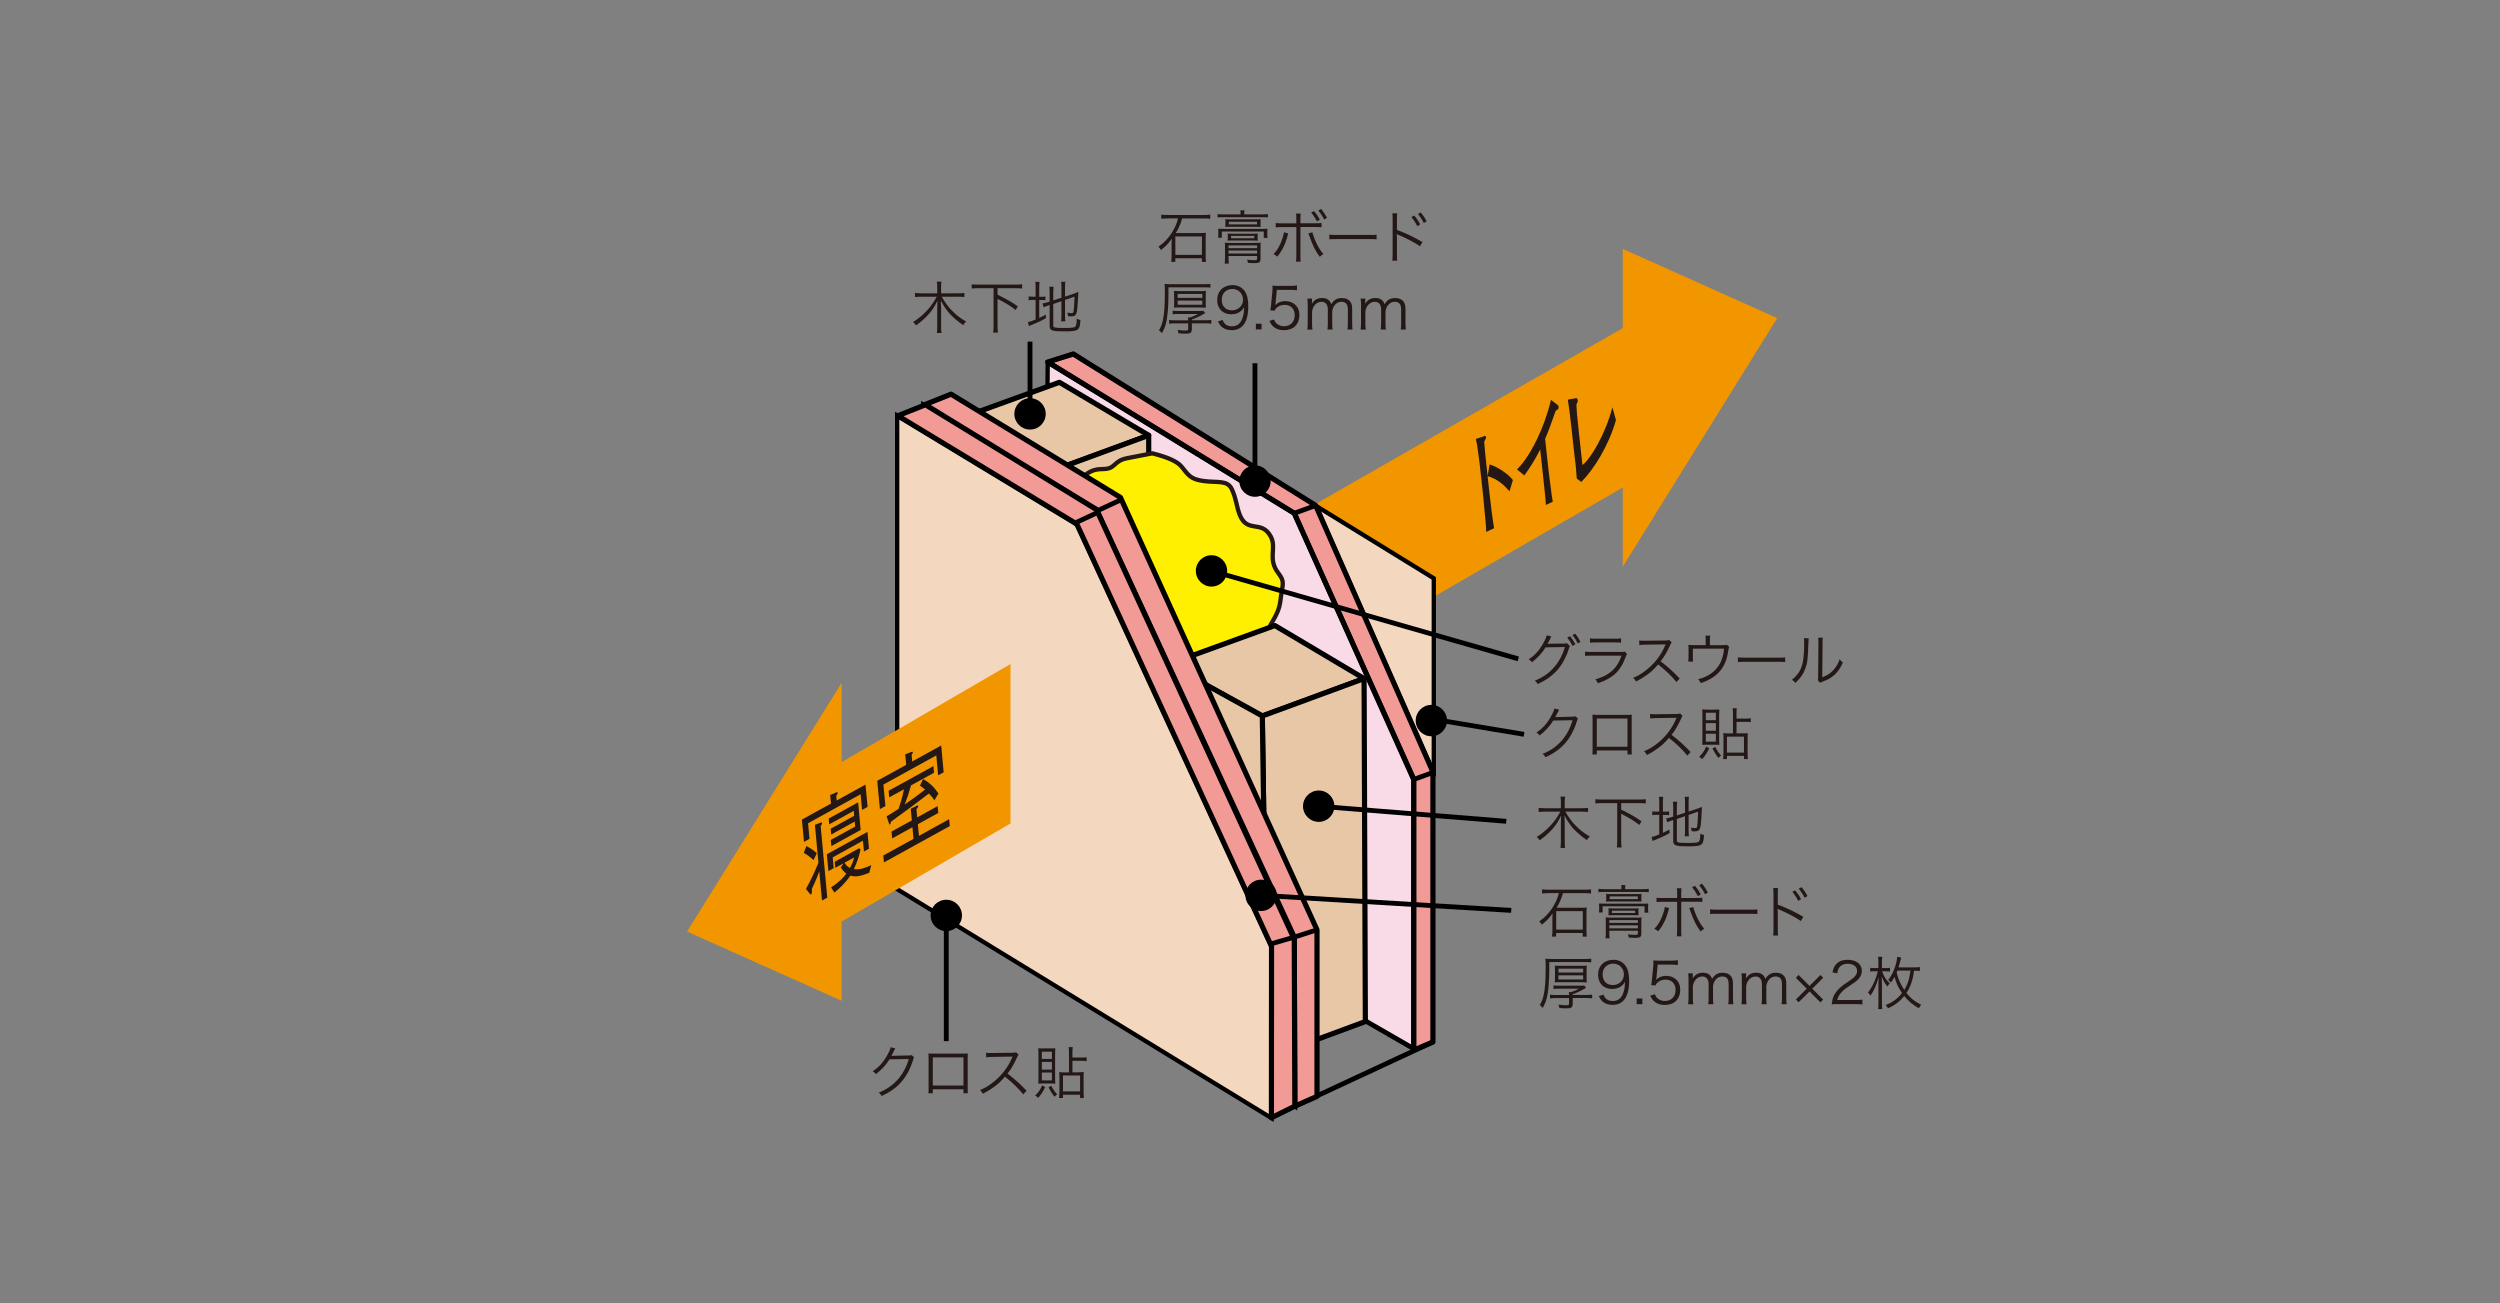 <?xml version="1.0" encoding="UTF-8"?>
<svg id="_レイヤー_2" data-name="レイヤー 2" xmlns="http://www.w3.org/2000/svg" xmlns:xlink="http://www.w3.org/1999/xlink" viewBox="0 0 434.34 226.44">
  <rect x="0" y="0" width="434.34" height="226.44" fill="#808080" stroke="none"/>
  <defs>
    <style>
      .cls-1, .cls-2 {
        fill: none;
      }

      .cls-3 {
        fill: #e7c7a6;
      }

      .cls-3, .cls-4, .cls-2, .cls-5, .cls-6, .cls-7 {
        stroke: #000;
      }

      .cls-3, .cls-7 {
        stroke-linejoin: round;
        stroke-width: .9px;
      }

      .cls-8, .cls-4 {
        fill: #f9dbe8;
      }

      .cls-4, .cls-9, .cls-5 {
        stroke-width: .75px;
      }

      .cls-10 {
        fill: #f29600;
      }

      .cls-2, .cls-6 {
        stroke-width: .84px;
      }

      .cls-9 {
        fill: #fff000;
        stroke: #231815;
      }

      .cls-11 {
        fill: #231815;
      }

      .cls-5 {
        fill: #f3d7bf;
      }

      .cls-6 {
        fill: #fff;
      }

      .cls-12 {
        clip-path: url(#clippath);
      }

      .cls-7 {
        fill: #f19a96;
      }
    </style>
    <clipPath id="clippath">
      <rect class="cls-1" width="434.34" height="226.44"/>
    </clipPath>
  </defs>
  <g id="image2">
    <g class="cls-12">
      <rect class="cls-1" x="119.67" y="22.31" width="211.73" height="197.62"/>
      <g>
        <polyline class="cls-10" points="239.03 109.51 281.93 84.7 281.93 84.7 281.93 98.46 281.93 98.46 308.76 55.27 308.76 55.27 281.93 43.24 281.93 43.24 281.93 57.01 281.93 57.01 227.76 88.02"/>
        <polygon class="cls-5" points="249.1 134.87 249.1 100.48 228.07 87.54 249.1 134.87"/>
        <polygon class="cls-8" points="245.63 182.21 245.59 135.16 189.84 71.57 203.88 157.97 245.63 182.21"/>
        <polyline class="cls-4" points="181.97 68.38 182.03 62.9 186.47 61.5 228.58 87.82 248.94 133.97 248.94 181.03 245.62 182.4 245.62 142.57"/>
        <polygon class="cls-7" points="248.95 181.03 248.95 134.11 228.58 87.82 186.47 61.5 182.03 62.9 224.86 89.17 245.62 135.46 245.62 182.45 248.95 181.03"/>
        <polygon class="cls-3" points="199.57 75.63 181.88 82.13 165.54 73.13 184.06 66.42 199.57 75.63"/>
        <polygon class="cls-3" points="199.57 75.63 181.88 82.13 182.67 157.59 199.69 151.29 199.57 75.63"/>
        <polyline class="cls-2" points="245.62 182.4 245.62 135.33 224.86 89.17 182.03 62.9"/>
        <line class="cls-2" x1="224.86" y1="89.17" x2="228.58" y2="87.82"/>
        <line class="cls-2" x1="218.03" y1="63.11" x2="218.03" y2="83.58"/>
        <path class="cls-9" d="M200.2,78.76q4.01,1,5.06,2.29c1.27,1.57,1.6,2.21,3.84,2.52,2.4.33,4.16-.23,4.92,1.44.78,1.69.79,2.9,1.33,4.34,1.33,3.45,3.78.86,5.42,3.85,1.1,2.02-.61,3.85,1.32,6.37,1.23,1.61.72,1.82.36,4.82-.36,3-2.4,4.27-2.04,5.77.36,1.5-3.46,5.14-5.47,5.9-2,.76-4.01,2.01-7.01,1.5-3-.5-9.97-1.9-7.24-6.89,2.73-5-4.03-3.13-6.79-8.64-2.76-5.51-.75-6.26-.51-8.52.25-2.25-3.16-2.31-5.26-5.01-2.09-2.7-4.13.7-2.09-2.7,2.04-3.4,3.34-4.31,5.6-4.31s1.73-1.41,4.21-1.89c2.48-.48,4.33-.84,4.33-.84Z"/>
        <polygon class="cls-3" points="236.99 117.89 219.31 124.39 202.96 115.4 221.49 108.68 236.99 117.89"/>
        <polygon class="cls-3" points="236.99 117.89 219.31 124.39 220.18 183.78 237.21 177.48 236.99 117.89"/>
        <polygon class="cls-3" points="203.6 115.69 219.31 124.39 220.18 183.78 203.81 175.29 203.6 115.69"/>
        <g>
          <path class="cls-11" d="M270.89,123.3q-.09.13-.22.4c-.26.54-.35.71-.46.89q.13-.02,3-.08c.35,0,.38-.01.51-.07l.43.41c-.09.12-.09.13-.2.49-.42,1.4-1.14,2.75-1.99,3.74-.92,1.05-2.01,1.83-3.46,2.48-.16-.29-.23-.39-.5-.58,1.51-.62,2.56-1.38,3.51-2.52.76-.92,1.36-2.09,1.7-3.33l-3.35.06c-.61.98-1.4,1.85-2.38,2.59-.17-.25-.26-.33-.55-.51,1.05-.69,1.81-1.52,2.49-2.73.37-.65.58-1.1.63-1.45l.81.21Z"/>
          <path class="cls-11" d="M277.42,130.38v.7h-.76c.02-.21.03-.42.03-.74v-5.4c0-.41-.01-.54-.03-.77.19.02.38.03.77.03h5.3c.43,0,.55,0,.78-.03-.03.23-.03.37-.03.77v5.38c0,.3,0,.55.03.76h-.76v-.7h-5.33ZM282.75,124.84h-5.33v4.89h5.33v-4.89Z"/>
          <path class="cls-11" d="M293.15,131.28c-.79-1-1.92-2.09-3.19-3.08-.69.79-1.18,1.26-1.89,1.78-.69.5-1.22.83-1.95,1.19-.16-.31-.23-.41-.49-.66.76-.3,1.25-.57,2.02-1.14,1.6-1.18,2.83-2.75,3.55-4.49.02-.06.03-.06.04-.11.03-.03.03-.04.04-.07-.09.01-.12.01-.24.01l-3.32.05c-.45.01-.74.03-1.02.07l-.03-.79c.28.04.45.05.79.05h.26l3.55-.05c.34,0,.46-.02.63-.08l.42.43c-.1.13-.17.23-.27.5-.56,1.22-1.03,2.01-1.64,2.78,1.3,1,2.18,1.78,3.31,2.98l-.56.63Z"/>
          <path class="cls-11" d="M296.95,130.01c-.4.85-.71,1.31-1.23,1.88-.19-.18-.29-.25-.52-.41.6-.57.87-.96,1.22-1.77l.52.3ZM296.57,129.39c-.31,0-.64,0-.83.03.02-.22.03-.54.03-.95v-4.26c0-.3,0-.63-.04-.95.31.02.61.03.87.03h1.23c.39,0,.69,0,.88-.03-.02.2-.03.54-.03.96v4.29c0,.37.01.72.03.91-.21-.03-.51-.03-.86-.03h-1.29ZM296.36,125.12h1.75v-1.29h-1.75v1.29ZM296.36,126.96h1.75v-1.33h-1.75v1.33ZM296.36,128.85h1.75v-1.37h-1.75v1.37ZM297.99,129.76c.37.69.55.97,1.03,1.5-.17.13-.28.22-.46.43-.42-.53-.64-.9-1.04-1.64l.48-.29ZM302.86,127.42c.17,0,.43-.01.78-.04-.02.27-.02.5-.02,1.06v2.16c0,.51.02,1,.05,1.28h-.67v-.56h-2.96v.56h-.68c.03-.25.07-.75.07-1.29v-2.21c0-.51-.01-.72-.04-1.01.27.04.48.05.82.05h.87v-3.45c0-.41,0-.64-.06-.92h.73c-.05.27-.06.51-.06.94v.86h1.54c.44,0,.71-.02.94-.06v.68c-.27-.04-.55-.06-.92-.06h-1.55v2h1.18ZM300.03,130.75h2.96v-2.76h-2.96v2.76Z"/>
        </g>
        <g>
          <path class="cls-11" d="M269.53,110.59q-.1.12-.22.41c-.26.53-.35.7-.46.87.1-.02.17-.03.36-.03l2.5-.03c.34-.02.38-.02.51-.08l.54.52c-.09.11-.09.13-.2.48-.41,1.34-1.12,2.67-1.95,3.63-.91,1.03-2.01,1.83-3.46,2.48-.16-.29-.24-.38-.49-.59,1.49-.6,2.56-1.36,3.51-2.52.77-.91,1.36-2.07,1.71-3.32l-3.35.06c-.61.98-1.41,1.85-2.38,2.59-.17-.25-.27-.34-.56-.51,1.05-.69,1.81-1.52,2.49-2.73.38-.65.58-1.11.63-1.44l.82.2ZM272.78,110.53c.4.51.6.82.92,1.41l-.5.28c-.25-.53-.5-.93-.91-1.45l.49-.24ZM273.68,110.1c.41.51.6.81.91,1.42l-.49.26c-.25-.53-.5-.94-.92-1.44l.5-.24Z"/>
          <path class="cls-11" d="M275.39,113.21c.36.05.57.06,1.16.06h5.1c.37,0,.48,0,.65-.07l.37.43c-.1.13-.11.19-.28.63-.85,2.32-2.22,3.59-4.79,4.45-.12-.29-.19-.4-.43-.68,1.33-.39,2.2-.84,2.95-1.52.7-.65,1.16-1.38,1.61-2.6h-5.19c-.53,0-.82,0-1.16.05v-.74ZM276.24,110.9c.28.06.49.06,1.04.06h3.32c.55,0,.76,0,1.04-.06v.76c-.26-.04-.51-.05-1.03-.05h-3.34c-.53,0-.76.01-1.03.05v-.76Z"/>
          <path class="cls-11" d="M291.27,118.51c-.79-1-1.92-2.08-3.19-3.07-.69.79-1.18,1.26-1.9,1.78-.68.5-1.21.82-1.95,1.19-.16-.3-.23-.4-.49-.65.77-.32,1.25-.58,2.02-1.15,1.58-1.17,2.82-2.74,3.54-4.48.02-.06.03-.07.05-.11.02-.04.02-.04.03-.08-.09.02-.12.02-.24.02l-3.31.04c-.45.01-.74.03-1.02.08l-.02-.81c.27.04.45.05.78.05h.26l3.55-.04c.34-.01.46-.03.63-.09l.42.43c-.1.12-.17.24-.28.49-.56,1.23-1.03,2.02-1.64,2.78,1.3,1,2.17,1.78,3.31,3l-.57.61Z"/>
          <path class="cls-11" d="M299.18,112.08c.62,0,.66,0,.83-.07l.41.39q-.09.16-.22,1.01c-.24,1.5-.84,2.72-1.8,3.62-.75.72-1.72,1.26-2.91,1.65-.14-.29-.2-.39-.46-.67.95-.25,1.53-.52,2.19-.96,1.4-.97,2.12-2.33,2.31-4.35h-5.42v1.5c0,.32.01.54.03.74h-.82c.02-.17.04-.49.04-.76v-1.34c0-.31,0-.56-.04-.8.31.02.54.04.91.04h2.11v-1c0-.29,0-.4-.05-.64h.83c-.03.19-.05.39-.05.63v1.02h2.1Z"/>
          <path class="cls-11" d="M301.95,114.2c.29.05.55.06,1.23.06h5.77c.73,0,.9,0,1.2-.05v.81c-.32-.03-.54-.04-1.21-.04h-5.77c-.72,0-.94.01-1.23.04v-.81Z"/>
          <path class="cls-11" d="M314.24,110.9q-.04.25-.06.85c-.08,2.69-.16,3.42-.54,4.43-.34.93-.81,1.61-1.72,2.46-.2-.26-.3-.35-.6-.53.82-.65,1.36-1.37,1.68-2.29.32-.87.45-2.17.45-4.26,0-.35-.01-.48-.04-.71l.83.06ZM316.7,110.79c-.06.25-.06.41-.06.88l-.05,6c.82-.31,1.33-.63,1.84-1.15.55-.57.94-1.22,1.18-1.99.21.27.29.36.56.58-.49,1.14-1.14,1.97-1.99,2.56-.44.3-.84.49-1.42.72q-.18.06-.32.12c-.12.05-.14.06-.24.11l-.39-.46c.06-.16.07-.25.07-.68l.05-5.81q0-.65-.03-.89h.82Z"/>
        </g>
        <line class="cls-2" x1="224.57" y1="169.66" x2="228.88" y2="167.52"/>
        <line class="cls-2" x1="224.75" y1="178.7" x2="228.88" y2="176.84"/>
        <line class="cls-2" x1="245.5" y1="135.46" x2="249.21" y2="134.11"/>
        <line class="cls-2" x1="224.86" y1="162.81" x2="228.77" y2="161.3"/>
        <line class="cls-2" x1="224.96" y1="192.18" x2="248.94" y2="181.03"/>
        <line class="cls-2" x1="264.78" y1="127.58" x2="248.68" y2="124.9"/>
        <line class="cls-2" x1="263.78" y1="114.47" x2="210.48" y2="99.18"/>
        <polygon class="cls-6" points="160.45 70.39 160.45 152.68 224.96 192.18 224.86 162.25 190.5 88.54 160.45 70.39"/>
        <polygon class="cls-7" points="228.81 190.48 228.81 161.54 194.66 86.42 165.23 68.48 160.45 70.39 190.5 88.54 190.5 88.54 224.86 162.81 224.96 192.18 228.81 190.48"/>
        <line class="cls-2" x1="190.9" y1="88.62" x2="194.66" y2="86.87"/>
        <polygon class="cls-5" points="155.87 72.19 155.87 154.48 220.91 194.26 220.91 164.42 187.11 91.1 155.87 72.19"/>
        <polygon class="cls-7" points="224.96 192.18 224.86 163.18 190.5 88.54 160.79 70.32 155.99 72.23 186.62 90.77 187.11 91.1 220.91 164.42 220.89 194.19 224.96 192.18"/>
        <line class="cls-2" x1="186.95" y1="90.78" x2="190.69" y2="89.04"/>
        <line class="cls-2" x1="224.86" y1="162.81" x2="228.81" y2="161.54"/>
        <line class="cls-2" x1="220.41" y1="164.1" x2="224.86" y2="162.81"/>
        <line class="cls-2" x1="219.09" y1="155.55" x2="262.55" y2="158.17"/>
        <g>
          <path class="cls-11" d="M155.53,182.15q-.08.13-.21.41c-.26.55-.35.71-.46.89q.13-.03,3.01-.08c.34,0,.37,0,.51-.07l.43.41c-.09.13-.09.13-.19.49-.42,1.4-1.14,2.75-1.99,3.73-.92,1.05-2.02,1.83-3.46,2.49-.17-.29-.24-.39-.5-.59,1.5-.62,2.55-1.37,3.51-2.51.76-.92,1.36-2.09,1.71-3.33l-3.35.05c-.61.97-1.4,1.85-2.37,2.58-.17-.24-.27-.34-.55-.52,1.05-.68,1.81-1.5,2.49-2.71.38-.66.58-1.1.63-1.45l.81.2Z"/>
          <path class="cls-11" d="M162.06,189.24v.7h-.77c.03-.21.04-.41.04-.74v-5.4c0-.41,0-.53-.04-.78.19.02.39.03.78.03h5.3c.43,0,.55,0,.77-.03-.02.24-.02.37-.02.78v5.38c0,.3,0,.56.02.76h-.75v-.7h-5.33ZM167.39,183.71h-5.33v4.88h5.33v-4.88Z"/>
          <path class="cls-11" d="M177.78,190.14c-.79-1-1.91-2.09-3.18-3.08-.69.8-1.19,1.26-1.9,1.78-.69.5-1.21.82-1.95,1.19-.16-.3-.24-.4-.48-.66.76-.3,1.25-.57,2.01-1.14,1.59-1.17,2.83-2.73,3.55-4.48.02-.06.04-.07.05-.12t.04-.06c-.09,0-.12,0-.24,0l-3.32.05c-.45,0-.74.03-1.02.08l-.02-.81c.26.04.45.06.78.06h.26l3.55-.05c.35-.01.47-.02.63-.08l.42.43c-.1.12-.17.23-.28.49-.56,1.23-1.02,2.01-1.64,2.78,1.3,1,2.18,1.78,3.31,2.98l-.57.63Z"/>
          <path class="cls-11" d="M181.59,188.87c-.4.84-.71,1.29-1.23,1.87-.19-.19-.28-.26-.52-.41.6-.56.87-.96,1.22-1.76l.52.3ZM181.21,188.24c-.31,0-.64.01-.82.04.02-.22.03-.54.03-.95v-4.27c0-.3-.01-.62-.04-.94.31.03.6.03.86.03h1.23c.38,0,.69,0,.88-.03-.02.2-.04.54-.04.96v4.29c0,.38.01.73.04.91-.2-.03-.52-.04-.85-.04h-1.29ZM181,183.98h1.75v-1.27h-1.75v1.27ZM181,185.83h1.75v-1.33h-1.75v1.33ZM181,187.7h1.75v-1.36h-1.75v1.36ZM182.63,188.63c.37.68.56.96,1.04,1.5-.18.13-.29.22-.47.42-.41-.53-.64-.89-1.04-1.64l.47-.28ZM187.51,186.29c.17,0,.42-.01.78-.04-.03.28-.03.51-.03,1.07v2.16c0,.5.02,1,.05,1.28h-.66v-.56h-2.97v.56h-.69c.04-.26.07-.75.07-1.29v-2.2c0-.5-.01-.72-.04-1.01.27.04.49.05.83.05h.87v-3.45c0-.41-.01-.64-.07-.93h.73c-.04.28-.06.51-.06.94v.86h1.54c.43,0,.7-.01.93-.05v.68c-.26-.04-.55-.06-.92-.06h-1.55v2h1.19ZM184.68,189.61h2.97v-2.76h-2.97v2.76Z"/>
        </g>
        <line class="cls-2" x1="164.4" y1="180.88" x2="164.4" y2="159.04"/>
        <line class="cls-2" x1="245.63" y1="182.21" x2="237.22" y2="177.36"/>
        <path d="M213.2,99.18c0,1.51-1.22,2.73-2.72,2.73s-2.72-1.22-2.72-2.73,1.22-2.72,2.72-2.72,2.72,1.22,2.72,2.72Z"/>
        <path d="M167.13,159.04c0,1.5-1.22,2.73-2.72,2.73s-2.73-1.22-2.73-2.73,1.22-2.72,2.73-2.72,2.72,1.22,2.72,2.72Z"/>
        <path d="M221.82,155.55c0,1.51-1.22,2.73-2.72,2.73s-2.72-1.22-2.72-2.73,1.22-2.72,2.72-2.72,2.72,1.21,2.72,2.72Z"/>
        <path d="M251.4,125.19c0,1.5-1.22,2.73-2.72,2.73s-2.72-1.22-2.72-2.73,1.22-2.73,2.72-2.73,2.72,1.22,2.72,2.73Z"/>
        <line class="cls-2" x1="178.95" y1="59.35" x2="178.95" y2="71.91"/>
        <path d="M178.95,69.18c1.51,0,2.73,1.22,2.73,2.73s-1.22,2.72-2.73,2.72-2.72-1.22-2.72-2.72,1.22-2.73,2.72-2.73Z"/>
        <line class="cls-2" x1="261.69" y1="142.69" x2="229.11" y2="140.07"/>
        <path d="M231.83,140.07c0,1.5-1.22,2.72-2.72,2.72s-2.73-1.22-2.73-2.72,1.22-2.73,2.73-2.73,2.72,1.22,2.72,2.73Z"/>
        <path d="M220.76,83.58c0,1.5-1.22,2.73-2.72,2.73s-2.72-1.22-2.72-2.73,1.22-2.73,2.72-2.73,2.72,1.22,2.72,2.73Z"/>
        <g>
          <path class="cls-11" d="M202.93,37.95c-.51,0-.79.02-1.18.07v-.74c.3.05.62.07,1.17.07h6.18c.54,0,.84-.02,1.16-.07v.74c-.38-.05-.71-.07-1.16-.07h-3.72c-.26.96-.58,1.68-1.1,2.54h4.26c.45,0,.72,0,.98-.05-.04.3-.05.65-.05.98v3.1c0,.37.02.71.06.99h-.72v-.64h-4.61v.63h-.72c.04-.3.07-.62.07-.99v-2.26c0-.29,0-.55.02-.77-.58.83-.97,1.24-1.86,1.96-.12-.25-.25-.41-.45-.58,1-.68,1.85-1.59,2.51-2.72.42-.71.68-1.33.91-2.2h-1.75ZM204.2,44.28h4.62v-3.2h-4.62v3.2Z"/>
          <path class="cls-11" d="M215.54,37.2c0-.25-.02-.45-.06-.66h.74c-.04.21-.06.4-.06.66v.05h3.05c.54,0,.83-.02,1.07-.06v.59c-.27-.04-.56-.05-1.08-.05h-6.6c-.59,0-.83.01-1.06.05v-.59c.24.04.54.06,1.07.06h2.92v-.05ZM211.64,41.3c.02-.15.03-.32.03-.47v-.63c0-.14,0-.29-.02-.46.27.02.57.03,1.04.03h6.49c.42,0,.72,0,1.03-.03-.02.18-.03.3-.03.46v.64c0,.18,0,.3.04.49h-.66v-1.11h-7.29v1.08h-.64ZM213.44,44.47v.38c0,.44.02.72.06.95h-.73c.04-.27.06-.58.06-.97v-1.84c0-.4,0-.55-.04-.83.28.03.57.04,1.12.04h4.08c.54,0,.82,0,1.05-.04-.03.27-.04.44-.04.88v1.97c0,.56-.23.71-1.1.71-.12,0-.49-.02-1.09-.05-.03-.24-.06-.36-.15-.56.4.05.9.09,1.21.09.46,0,.53-.03.53-.28v-.44h-4.96ZM212.9,38.54c0-.22,0-.29-.02-.47.26.03.55.04.85.04h4.42c.4,0,.62,0,.87-.04-.02.13-.02.23-.02.5v.36c0,.28,0,.38.02.49-.4-.02-.54-.02-.86-.02h-4.46c-.34,0-.64,0-.83.03.02-.16.03-.31.03-.48v-.41ZM213.31,41.04c0-.22,0-.32-.02-.46.21.02.41.03.75.03h3.71c.42,0,.57-.01.77-.03-.02.14-.02.2-.02.48v.25c0,.3,0,.37.02.5-.23-.02-.44-.03-.75-.03h-3.76c-.29,0-.5.01-.72.03,0-.13.02-.26.02-.48v-.29ZM218.4,42.64h-4.96v.48h4.96v-.48ZM213.44,43.53v.52h4.96v-.52h-4.96ZM213.5,38.99h4.89v-.47h-4.89v.47ZM213.88,41.39h4.03v-.41h-4.03v.41Z"/>
          <path class="cls-11" d="M223.82,40.56q-.04.1-.06.17l-.06.2-.05.22c-.36,1.32-.96,2.53-1.74,3.43-.23-.21-.35-.28-.66-.43.59-.57,1.04-1.31,1.46-2.45.21-.56.33-1.02.35-1.35l.76.21ZM225.22,38.12c0-.61-.01-.79-.06-1.01h.82c-.04.24-.05.42-.05,1.03v.65h2.51c.65,0,.85,0,1.16-.06v.76c-.31-.04-.51-.05-1.14-.05h-2.53v4.96c0,.61,0,.83.05,1.05h-.82c.04-.23.06-.44.06-1.04v-4.96h-2.44c-.64,0-.84.01-1.14.05v-.76c.32.05.51.06,1.15.06h2.43v-.67ZM228.01,40.36c.05.25.14.53.37,1.12.47,1.16.93,1.96,1.54,2.67-.28.15-.39.23-.63.47-.7-.92-1.22-1.97-1.73-3.42-.09-.27-.18-.49-.25-.65l.7-.19ZM228.3,36.67c.42.5.69.9,1.01,1.5l-.51.29c-.3-.59-.74-1.24-1-1.53l.5-.26ZM229.53,36.3c.45.56.7.93,1.02,1.55l-.5.29c-.22-.48-.63-1.11-1.01-1.56l.49-.28Z"/>
          <path class="cls-11" d="M230.95,40.76c.29.05.56.06,1.23.06h5.78c.74,0,.89,0,1.2-.05v.81c-.32-.03-.55-.04-1.21-.04h-5.77c-.73,0-.94,0-1.23.04v-.82Z"/>
          <path class="cls-11" d="M241.89,45.29c.04-.23.05-.44.06-1.04v-6.18c-.01-.63-.02-.8-.06-1.01h.86c-.04.23-.05.42-.05,1.03v1.86c1.42.51,2.79,1.15,4.43,2.1l-.43.74c-.75-.56-2.31-1.38-3.71-1.97-.14-.06-.22-.1-.31-.17h-.02c.03.19.04.35.04.6v2.99c0,.6,0,.82.05,1.05h-.86ZM245.71,37.45c.45.54.73.96,1.02,1.54l-.5.3c-.25-.53-.73-1.27-1.02-1.58l.5-.26ZM246.84,36.91c.45.56.7.92,1.02,1.55l-.5.29c-.21-.48-.63-1.11-1.01-1.57l.49-.27Z"/>
          <path class="cls-11" d="M203.01,50.71c0,2.63-.15,4.39-.47,5.57-.15.58-.34,1.01-.68,1.61-.18-.23-.31-.37-.5-.51.35-.61.52-1.04.67-1.71.24-1.09.35-2.54.35-4.77,0-.96,0-1.24-.06-1.57.36.04.72.05,1.22.05h5.64c.57,0,.86-.02,1.11-.06v.65c-.28-.04-.54-.05-1.1-.05h-6.19v.79ZM206.43,55.65c0-.24-.02-.37-.03-.51h.41c.54-.18.95-.36,1.34-.59h-3.42c-.48,0-.75.01-1,.05v-.63c.23.04.52.06.99.06h3.54c.41,0,.59-.01.79-.04l.35.4c-.89.53-1.54.84-2.33,1.11v.14h2.34c.44,0,.76-.02,1.04-.06v.65c-.3-.04-.64-.06-1.04-.06h-2.34v.99c0,.34-.08.54-.24.66-.14.11-.43.15-.97.15-.29,0-.69-.02-1.11-.06-.05-.29-.08-.39-.17-.6.52.08,1,.12,1.39.12.36,0,.46-.06.46-.29v-.96h-2.29c-.41,0-.71.02-1.02.06v-.65c.25.04.58.06,1.02.06h2.29ZM203.99,51.38c0-.37,0-.57-.04-.84.33.03.6.04,1.08.04h3.41c.49,0,.76-.01,1.08-.04-.03.24-.04.45-.04.84v1.23c0,.39,0,.59.04.85-.34-.03-.65-.04-1.08-.04h-3.41c-.45,0-.76,0-1.08.04.03-.26.04-.48.04-.84v-1.24ZM204.6,51.75h4.29v-.68h-4.29v.68ZM204.6,52.94h4.29v-.72h-4.29v.72Z"/>
          <path class="cls-11" d="M212.42,55.58c.12.33.2.47.36.64.28.31.71.47,1.25.47.72,0,1.23-.29,1.6-.92.19-.32.35-.81.43-1.27.04-.25.07-.66.09-1.16-.14.27-.22.37-.4.56-.51.48-1.06.7-1.81.7s-1.36-.23-1.79-.66c-.43-.43-.68-1.08-.68-1.79,0-1.58,1.06-2.62,2.7-2.62,1.11,0,2.03.64,2.41,1.67.2.54.29,1.21.29,2.07,0,1.38-.29,2.51-.83,3.17-.5.63-1.15.92-2.07.92-.69,0-1.24-.18-1.67-.54-.28-.23-.44-.46-.7-.98l.82-.26ZM215.96,52.08c0-1.07-.8-1.88-1.86-1.88-.66,0-1.25.32-1.58.85-.16.26-.26.66-.26,1.04,0,1.12.69,1.83,1.77,1.83s1.93-.79,1.93-1.84Z"/>
          <path class="cls-11" d="M219.18,56.24v.99h-.99v-.99h.99Z"/>
          <path class="cls-11" d="M221.63,52.55q-.02.18-.08.45c.48-.46,1.05-.69,1.74-.69.73,0,1.34.24,1.79.68.45.43.67,1.01.67,1.75,0,1.6-1.04,2.63-2.69,2.63-.78,0-1.42-.23-1.9-.68-.25-.25-.39-.46-.63-.94l.82-.24c.1.28.17.41.32.58.34.38.83.59,1.41.59,1.11,0,1.86-.76,1.86-1.9s-.69-1.81-1.74-1.81c-.51,0-.95.14-1.3.42-.24.19-.35.33-.46.6l-.75-.07c.08-.39.11-.6.15-1.02l.22-2.25c.02-.29.03-.41.03-.6,0-.14,0-.18-.02-.43.31.04.47.05,1.05.05h2.05c.54,0,.77-.02,1.16-.08v.85c-.38-.06-.7-.08-1.16-.08h-2.34l-.21,2.2Z"/>
          <path class="cls-11" d="M227.13,57.23c.05-.36.07-.66.07-1.12v-3.11c0-.5-.02-.77-.07-1.12h.81v.55s0,.17-.02.36c.09-.17.18-.29.38-.5.34-.34.83-.52,1.4-.52s.98.17,1.28.51c.15.16.21.28.31.58.47-.77,1-1.08,1.84-1.08.66,0,1.15.21,1.45.61.24.32.34.71.34,1.29v2.46c0,.5.02.77.07,1.11h-.89c.06-.37.07-.6.07-1.12v-2.35c0-.94-.35-1.35-1.14-1.35-.5,0-.96.27-1.25.73-.19.29-.33.73-.33,1.02v1.96c0,.5.02.78.07,1.11h-.9c.05-.36.07-.62.07-1.12v-2.35c0-.88-.4-1.35-1.11-1.35-.52,0-1,.28-1.3.76-.18.27-.33.74-.33,1v1.95c0,.46.02.73.07,1.12h-.88Z"/>
          <path class="cls-11" d="M236.39,57.23c.05-.36.07-.66.07-1.12v-3.11c0-.5-.02-.77-.07-1.12h.81v.55s-.01.17-.02.36c.09-.17.18-.29.38-.5.34-.34.83-.52,1.4-.52s.98.17,1.28.51c.15.16.21.28.31.58.47-.77,1-1.08,1.84-1.08.66,0,1.15.21,1.45.61.24.32.34.71.34,1.29v2.46c0,.5.02.77.07,1.11h-.89c.06-.37.07-.6.07-1.12v-2.35c0-.94-.35-1.35-1.14-1.35-.5,0-.96.27-1.25.73-.19.29-.33.73-.33,1.02v1.96c0,.5.02.78.07,1.11h-.9c.05-.36.07-.62.07-1.12v-2.35c0-.88-.4-1.35-1.11-1.35-.52,0-.99.28-1.3.76-.18.27-.33.74-.33,1v1.95c0,.46.02.73.07,1.12h-.88Z"/>
        </g>
        <g>
          <path class="cls-11" d="M269.09,155.17c-.51,0-.79.02-1.18.07v-.74c.3.05.62.07,1.17.07h6.18c.54,0,.84-.02,1.16-.07v.74c-.38-.05-.71-.07-1.16-.07h-3.72c-.26.96-.58,1.68-1.1,2.54h4.26c.45,0,.72,0,.98-.05-.04.3-.05.65-.05.98v3.1c0,.37.02.71.06.99h-.72v-.64h-4.61v.63h-.72c.04-.3.07-.62.07-.99v-2.26c0-.29,0-.55.02-.77-.58.83-.97,1.24-1.86,1.96-.12-.25-.25-.41-.45-.58,1-.68,1.85-1.59,2.51-2.72.42-.71.68-1.33.91-2.2h-1.75ZM270.37,161.5h4.62v-3.2h-4.62v3.2Z"/>
          <path class="cls-11" d="M281.71,154.43c0-.25-.02-.45-.06-.66h.74c-.04.21-.06.4-.06.66v.05h3.05c.54,0,.83-.02,1.07-.06v.59c-.27-.04-.56-.05-1.08-.05h-6.6c-.59,0-.83,0-1.06.05v-.59c.24.04.54.06,1.07.06h2.92v-.05ZM277.8,158.53c.02-.15.03-.32.03-.47v-.63c0-.14,0-.29-.02-.46.27.02.57.03,1.04.03h6.49c.42,0,.72,0,1.03-.03-.02.18-.03.3-.03.46v.64c0,.18,0,.3.04.49h-.66v-1.11h-7.29v1.08h-.64ZM279.6,161.69v.38c0,.44.02.72.06.95h-.73c.04-.27.06-.58.06-.97v-1.84c0-.4,0-.55-.04-.83.28.03.57.04,1.12.04h4.08c.54,0,.82,0,1.05-.04-.03.27-.04.44-.04.88v1.97c0,.56-.23.71-1.1.71-.12,0-.49-.02-1.09-.05-.03-.24-.06-.36-.15-.56.4.05.9.09,1.21.09.46,0,.53-.03.53-.28v-.44h-4.96ZM279.06,155.76c0-.22,0-.29-.02-.47.26.03.55.04.85.04h4.42c.4,0,.62,0,.87-.04-.02.13-.02.23-.02.5v.36c0,.28,0,.38.02.49-.4-.02-.54-.02-.86-.02h-4.46c-.34,0-.64,0-.83.03.02-.16.03-.31.03-.48v-.41ZM279.47,158.26c0-.22,0-.32-.02-.46.21.02.41.03.75.03h3.71c.42,0,.57,0,.77-.03-.02.14-.02.2-.02.48v.25c0,.3,0,.37.02.5-.23-.02-.44-.03-.75-.03h-3.76c-.29,0-.5.01-.72.03,0-.13.02-.26.02-.48v-.29ZM284.56,159.86h-4.96v.48h4.96v-.48ZM279.6,160.76v.52h4.96v-.52h-4.96ZM279.66,156.21h4.89v-.47h-4.89v.47ZM280.05,158.62h4.03v-.41h-4.03v.41Z"/>
          <path class="cls-11" d="M289.99,157.78q-.04.1-.06.17l-.06.2-.05.22c-.36,1.32-.96,2.53-1.74,3.43-.23-.21-.35-.28-.66-.43.59-.57,1.04-1.31,1.46-2.45.21-.56.33-1.02.35-1.35l.76.21ZM291.38,155.34c0-.61,0-.79-.06-1.02h.82c-.04.24-.05.42-.05,1.04v.65h2.51c.65,0,.85,0,1.16-.06v.76c-.31-.04-.51-.05-1.14-.05h-2.53v4.96c0,.61,0,.83.05,1.05h-.82c.04-.23.06-.44.06-1.04v-4.96h-2.44c-.64,0-.84.01-1.14.05v-.76c.32.05.51.06,1.15.06h2.43v-.67ZM294.18,157.58c.05.25.14.53.37,1.12.47,1.16.93,1.96,1.54,2.67-.28.15-.39.23-.63.47-.7-.92-1.22-1.97-1.73-3.42-.09-.27-.18-.49-.25-.65l.7-.19ZM294.47,153.89c.42.5.69.9,1.01,1.5l-.51.29c-.3-.59-.74-1.24-1-1.53l.5-.26ZM295.7,153.52c.45.56.7.93,1.02,1.55l-.5.29c-.22-.48-.63-1.11-1.01-1.56l.49-.28Z"/>
          <path class="cls-11" d="M297.11,157.98c.29.05.56.06,1.23.06h5.78c.74,0,.9,0,1.2-.05v.81c-.32-.03-.55-.04-1.21-.04h-5.77c-.73,0-.94,0-1.23.04v-.82Z"/>
          <path class="cls-11" d="M308.06,162.52c.04-.23.05-.44.06-1.04v-6.18c-.01-.63-.02-.8-.06-1.01h.86c-.04.23-.05.42-.05,1.03v1.86c1.42.51,2.79,1.15,4.43,2.1l-.43.74c-.75-.56-2.31-1.38-3.71-1.97-.14-.06-.22-.1-.31-.17h-.02c.03.19.04.35.04.6v3c0,.6,0,.82.05,1.05h-.86ZM311.88,154.68c.45.54.73.96,1.03,1.54l-.5.3c-.25-.53-.73-1.27-1.02-1.58l.5-.26ZM313,154.13c.45.56.7.92,1.02,1.55l-.5.29c-.21-.48-.63-1.11-1.02-1.57l.49-.27Z"/>
          <path class="cls-11" d="M269.17,167.94c0,2.63-.15,4.39-.47,5.57-.15.58-.34,1.01-.68,1.61-.18-.23-.31-.37-.5-.51.35-.61.52-1.04.67-1.71.24-1.09.35-2.54.35-4.77,0-.96,0-1.24-.06-1.57.36.04.72.05,1.22.05h5.64c.57,0,.86-.02,1.11-.06v.65c-.28-.04-.54-.05-1.1-.05h-6.19v.79ZM272.6,172.87c0-.24-.02-.37-.03-.51h.41c.54-.18.95-.36,1.34-.59h-3.42c-.48,0-.75.01-1,.05v-.63c.23.04.52.06.99.06h3.54c.41,0,.59,0,.79-.04l.35.4c-.89.53-1.54.84-2.33,1.11v.14h2.34c.44,0,.76-.02,1.04-.06v.65c-.3-.04-.64-.06-1.04-.06h-2.34v.99c0,.34-.08.54-.24.66-.14.11-.43.15-.96.15-.29,0-.69-.02-1.12-.06-.05-.29-.08-.39-.17-.6.52.08,1,.12,1.39.12.36,0,.46-.06.46-.29v-.96h-2.29c-.41,0-.71.02-1.02.06v-.65c.25.04.58.06,1.02.06h2.29ZM270.16,168.6c0-.37,0-.57-.04-.84.33.03.6.04,1.08.04h3.41c.49,0,.76-.01,1.08-.04-.03.24-.04.45-.04.84v1.23c0,.39,0,.59.04.85-.34-.03-.65-.04-1.08-.04h-3.41c-.45,0-.76,0-1.08.04.03-.26.04-.48.04-.84v-1.24ZM270.76,168.97h4.29v-.68h-4.29v.68ZM270.76,170.17h4.29v-.72h-4.29v.72Z"/>
          <path class="cls-11" d="M278.59,172.8c.12.33.2.47.36.64.28.31.71.47,1.25.47.72,0,1.23-.29,1.6-.92.19-.32.35-.81.43-1.27.04-.25.07-.66.09-1.16-.14.27-.22.37-.4.56-.51.48-1.06.7-1.81.7s-1.36-.23-1.79-.66c-.43-.43-.68-1.08-.68-1.79,0-1.58,1.06-2.62,2.7-2.62,1.11,0,2.03.64,2.41,1.67.2.54.29,1.21.29,2.07,0,1.38-.29,2.51-.83,3.17-.5.63-1.15.92-2.07.92-.69,0-1.24-.18-1.67-.54-.28-.23-.44-.46-.7-.98l.82-.26ZM282.13,169.3c0-1.08-.8-1.88-1.86-1.88-.66,0-1.25.32-1.58.85-.16.26-.26.66-.26,1.04,0,1.12.69,1.83,1.77,1.83s1.93-.79,1.93-1.84Z"/>
          <path class="cls-11" d="M285.34,173.47v.99h-.99v-.99h.99Z"/>
          <path class="cls-11" d="M287.8,169.78q-.02.18-.08.45c.48-.46,1.05-.69,1.74-.69.73,0,1.34.24,1.79.68.45.43.67,1.01.67,1.75,0,1.6-1.04,2.63-2.69,2.63-.78,0-1.42-.23-1.9-.68-.25-.25-.39-.46-.63-.94l.82-.24c.1.28.17.41.32.58.34.38.84.59,1.41.59,1.11,0,1.86-.76,1.86-1.9s-.69-1.81-1.74-1.81c-.51,0-.95.14-1.3.42-.24.19-.35.33-.46.6l-.75-.07c.08-.39.11-.6.15-1.02l.22-2.25c.02-.29.03-.41.03-.6,0-.14,0-.18-.02-.43.31.04.47.05,1.05.05h2.05c.54,0,.77-.02,1.16-.08v.85c-.38-.06-.7-.08-1.16-.08h-2.34l-.21,2.2Z"/>
          <path class="cls-11" d="M293.29,174.45c.05-.36.07-.66.07-1.12v-3.11c0-.5-.02-.77-.07-1.12h.81v.55s-.01.17-.02.36c.09-.17.18-.29.38-.5.34-.34.83-.52,1.4-.52s.98.17,1.28.51c.15.16.21.28.31.58.47-.77,1-1.08,1.84-1.08.66,0,1.15.21,1.45.61.24.32.34.71.34,1.29v2.46c0,.5.02.77.07,1.11h-.89c.06-.37.07-.6.07-1.12v-2.35c0-.94-.35-1.35-1.14-1.35-.5,0-.96.27-1.25.73-.19.29-.33.73-.33,1.02v1.96c0,.5.02.78.07,1.11h-.9c.05-.36.07-.62.07-1.12v-2.35c0-.88-.4-1.35-1.11-1.35-.52,0-.99.28-1.3.76-.18.27-.33.74-.33,1v1.95c0,.46.02.73.07,1.12h-.88Z"/>
          <path class="cls-11" d="M302.55,174.45c.05-.36.07-.66.07-1.12v-3.11c0-.5-.02-.77-.07-1.12h.81v.55s0,.17-.02.36c.09-.17.18-.29.38-.5.34-.34.83-.52,1.4-.52s.98.17,1.28.51c.15.16.21.28.31.58.47-.77,1-1.08,1.84-1.08.66,0,1.15.21,1.45.61.24.32.34.71.34,1.29v2.46c0,.5.02.77.07,1.11h-.89c.06-.37.07-.6.07-1.12v-2.35c0-.94-.35-1.35-1.14-1.35-.5,0-.96.27-1.25.73-.19.29-.33.73-.33,1.02v1.96c0,.5.02.78.07,1.11h-.9c.05-.36.07-.62.07-1.12v-2.35c0-.88-.4-1.35-1.11-1.35-.52,0-1,.28-1.3.76-.18.27-.33.74-.33,1v1.95c0,.46.02.73.07,1.12h-.88Z"/>
          <path class="cls-11" d="M312.49,174.13l-.48-.48,1.88-1.88-1.89-1.89.48-.49,1.9,1.9,1.89-1.9.48.49-1.89,1.89,1.89,1.9-.48.48-1.89-1.9-1.89,1.88Z"/>
          <path class="cls-11" d="M319.32,174.45c-.63,0-.78,0-1.09.05.11-.79.14-.94.29-1.31.25-.63.67-1.17,1.29-1.71.35-.3.37-.31,1.52-1.09.98-.67,1.31-1.1,1.31-1.71,0-.76-.64-1.24-1.65-1.24-.66,0-1.14.22-1.44.65-.19.27-.28.51-.35,1l-.83-.14c.15-.72.3-1.06.63-1.43.45-.51,1.12-.77,2-.77,1.5,0,2.47.76,2.47,1.93,0,.51-.2.99-.59,1.41-.3.34-.56.53-1.69,1.28-.79.53-1.1.81-1.43,1.22-.31.41-.45.68-.57,1.15h3.17c.5,0,.84-.02,1.21-.07v.84c-.4-.04-.73-.06-1.22-.06h-3.02Z"/>
          <path class="cls-11" d="M326.99,168.74c.15.45.2.57.37.87.29.52.5.8.96,1.23-.17.17-.26.31-.4.56-.51-.63-.75-1.06-1.01-1.78.04.7.05,1.09.05,1.83v2.92c0,.44,0,.69.06.94h-.73c.04-.25.06-.52.06-.93v-2.74c0-.69,0-1.14.04-1.86-.46,1.53-.79,2.27-1.42,3.2-.15-.26-.24-.37-.44-.53.74-.92,1.45-2.47,1.71-3.71h-.48c-.36,0-.61,0-.84.05v-.65c.25.04.48.05.85.05h.57v-1.13c0-.37-.01-.59-.06-.83h.74c-.05.25-.06.46-.06.84v1.12h.56c.35,0,.56,0,.84-.05v.64c-.28-.03-.54-.04-.84-.04h-.52ZM332.54,168.63c-.15,1.08-.27,1.61-.52,2.29-.22.59-.48,1.11-.81,1.6.77.94,1.44,1.49,2.57,2.05-.15.15-.27.33-.41.61-1.15-.69-1.78-1.22-2.54-2.14-.78.96-1.48,1.5-2.81,2.15-.12-.24-.24-.41-.42-.56.71-.3,1.03-.47,1.51-.81.54-.39.97-.8,1.34-1.29-.64-.93-1.03-1.76-1.3-2.83-.22.41-.36.63-.63,1.02-.1-.16-.24-.28-.48-.45.48-.61.84-1.26,1.14-2.11.25-.7.41-1.43.43-1.93l.7.14c-.04.13-.08.25-.15.58-.08.33-.21.79-.32,1.12h2.74c.48,0,.76-.02.98-.06v.68c-.24-.03-.53-.05-.96-.05h-.08ZM329.66,168.63c-.07.18-.08.21-.14.35.19.77.29,1.03.55,1.61.23.51.47.95.78,1.4.24-.4.44-.83.6-1.27.22-.62.3-.98.47-2.09h-2.25Z"/>
        </g>
        <g>
          <path class="cls-11" d="M163.6,51.54c.59,1.01,1.09,1.71,1.71,2.35.8.84,1.59,1.44,2.54,1.97-.25.25-.34.35-.5.63-.61-.41-.86-.6-1.34-1.02-.8-.7-1.12-1.04-1.65-1.77-.33-.45-.51-.75-.91-1.49.03.47.05.92.05,1.28v3.23c0,.47.02.83.07,1.14h-.81c.05-.35.07-.69.07-1.14v-3.23c0-.33.02-.83.04-1.24-.52,1.09-1.05,1.87-1.81,2.65-.61.62-1.2,1.13-1.92,1.63-.15-.24-.31-.43-.51-.58.88-.54,1.81-1.31,2.53-2.12.6-.67,1.03-1.28,1.58-2.28h-2.68c-.4,0-.72.02-1.09.06v-.72c.34.05.66.07,1.08.07h2.78v-1.1c0-.34-.02-.6-.07-.92h.81c-.05.31-.07.6-.07.91v1.11h2.93c.52,0,.83-.02,1.12-.07v.72c-.36-.04-.74-.06-1.11-.06h-2.84Z"/>
          <path class="cls-11" d="M169.98,50.07c-.48,0-.82.02-1.16.06v-.74c.33.04.67.06,1.16.06h6.45c.48,0,.82-.02,1.15-.06v.74c-.35-.04-.7-.06-1.15-.06h-3.12v1.13c1.96.99,2.29,1.17,3.53,2.04l-.39.62c-.69-.54-1.16-.86-2.11-1.39q-.21-.13-1.03-.55v4.69c0,.54.02.86.07,1.17h-.83c.05-.32.07-.65.07-1.17v-6.54h-2.64Z"/>
          <path class="cls-11" d="M179.93,50.07c0-.47-.02-.82-.06-1.1h.74c-.04.32-.06.62-.06,1.11v1.48h.28c.42,0,.61,0,.8-.05v.65c-.25-.03-.46-.04-.81-.04h-.27v3.12c.43-.2.61-.29,1.12-.58l.06.61c-.96.54-1.44.76-2.57,1.21-.14.05-.29.12-.4.17l-.17-.69c.36-.06.62-.15,1.33-.45v-3.4h-.37c-.42,0-.58,0-.84.06v-.68c.23.05.43.06.84.06h.37v-1.49ZM182.98,56.51c0,.24.06.32.3.38.24.07.69.09,1.6.09,1.4,0,1.82-.06,1.98-.29.13-.18.2-.64.21-1.34.23.14.35.19.64.26-.12,1.84-.3,1.96-2.88,1.96-2.06,0-2.47-.15-2.47-.92v-3.65l-.22.07c-.56.19-.6.21-.83.32l-.18-.68c.28-.03.55-.09.87-.2l.36-.12v-1.56c0-.42-.02-.73-.06-1.01h.75c-.04.3-.06.59-.06.99v1.39l1.42-.48v-1.84c0-.39-.02-.63-.06-.92h.74c-.04.29-.06.58-.06.94v1.63l1.53-.51c.31-.1.52-.19.79-.31-.04,1-.08,1.69-.16,2.67-.07.89-.2,1.3-.46,1.45-.18.1-.37.14-.72.14-.09,0-.21,0-.44-.03-.03-.26-.07-.42-.15-.63.27.06.53.09.77.09s.28-.05.33-.34c.07-.37.12-1.1.16-2.52l-1.65.57v2.75c0,.4.02.67.06.96h-.74c.04-.28.06-.56.06-.96v-2.53l-1.42.48v3.73Z"/>
        </g>
        <g>
          <path class="cls-11" d="M271.95,141c.59,1.01,1.09,1.71,1.71,2.35.8.84,1.59,1.44,2.54,1.97-.25.25-.34.35-.5.63-.61-.41-.86-.6-1.34-1.02-.8-.7-1.12-1.04-1.65-1.77-.33-.45-.51-.75-.91-1.49.03.47.05.92.05,1.28v3.23c0,.47.02.83.07,1.14h-.81c.05-.35.07-.69.07-1.14v-3.23c0-.33.02-.83.04-1.24-.52,1.09-1.05,1.87-1.81,2.65-.61.62-1.2,1.13-1.92,1.63-.15-.24-.31-.43-.51-.58.88-.54,1.81-1.31,2.53-2.12.6-.67,1.03-1.28,1.58-2.28h-2.68c-.4,0-.72.02-1.09.06v-.72c.34.05.66.07,1.08.07h2.78v-1.1c0-.34-.02-.6-.07-.92h.81c-.05.31-.07.6-.07.91v1.11h2.93c.52,0,.83-.02,1.12-.07v.72c-.36-.04-.74-.06-1.11-.06h-2.84Z"/>
          <path class="cls-11" d="M278.33,139.53c-.48,0-.82.02-1.16.06v-.74c.33.04.67.06,1.16.06h6.45c.48,0,.82-.02,1.15-.06v.74c-.35-.04-.7-.06-1.15-.06h-3.12v1.13c1.96.99,2.29,1.17,3.53,2.04l-.39.62c-.69-.54-1.16-.86-2.11-1.39q-.21-.13-1.03-.55v4.69c0,.54.02.86.07,1.17h-.83c.05-.32.07-.65.07-1.17v-6.54h-2.64Z"/>
          <path class="cls-11" d="M288.28,139.53c0-.47-.02-.82-.06-1.1h.74c-.04.32-.06.62-.06,1.11v1.48h.28c.42,0,.61,0,.8-.05v.65c-.25-.03-.46-.04-.81-.04h-.27v3.12c.43-.2.61-.29,1.12-.58l.06.61c-.96.54-1.44.76-2.57,1.21-.14.05-.29.12-.4.17l-.17-.69c.36-.06.62-.15,1.33-.45v-3.4h-.37c-.42,0-.58,0-.84.06v-.68c.23.05.43.06.84.06h.37v-1.49ZM291.32,145.98c0,.24.06.32.3.38.24.07.69.09,1.6.09,1.4,0,1.82-.06,1.98-.29.13-.18.2-.64.21-1.34.23.14.35.19.64.26-.12,1.84-.3,1.96-2.88,1.96-2.06,0-2.47-.15-2.47-.92v-3.65l-.22.07c-.56.19-.6.21-.83.32l-.18-.68c.28-.03.55-.09.87-.2l.36-.12v-1.56c0-.42-.02-.73-.06-1.01h.75c-.04.3-.06.59-.06.99v1.39l1.42-.48v-1.84c0-.39-.02-.63-.06-.92h.74c-.04.29-.06.58-.06.94v1.63l1.53-.51c.31-.1.52-.19.79-.31-.04,1-.08,1.69-.16,2.67-.07.89-.2,1.3-.46,1.45-.18.1-.37.14-.72.14-.09,0-.21,0-.44-.03-.03-.26-.07-.42-.15-.63.27.06.53.09.77.09s.28-.05.33-.34c.07-.37.12-1.1.16-2.52l-1.65.57v2.75c0,.4.02.67.06.96h-.74c.04-.28.06-.56.06-.96v-2.53l-1.42.48v3.73Z"/>
        </g>
        <polyline class="cls-10" points="175.56 115.37 146.22 132.41 146.22 132.41 146.22 118.64 146.22 118.64 119.37 161.85 119.37 161.85 146.22 173.87 146.22 173.87 146.22 160.11 146.22 160.11 175.56 143.06 175.56 143.06"/>
        <g>
          <path class="cls-11" d="M144.24,138.12l1.1-.48s.17-.06.19.09c.02.2-.12.37-.24.54l.07.8,5.01-2.76.36,3.87-.96.53-.25-2.72-9.13,5.04.25,2.71-.96.53-.36-3.88,5.05-2.78-.14-1.49ZM140.11,146.99c.7.35,1.36.84,1.8,1.24l-.57,1.2c-.58-.56-1.25-1.01-1.7-1.27l.47-1.17ZM141.59,143.29l1.04-.39s.17-.06.19.11c.01.16-.12.35-.24.5l1.15,12.44-.92.51-.47-5.07c-.25.68-.49,1.34-1.28,3.02.02.8-.04.91-.17.98-.07.04-.13,0-.16-.05l-.7-.91c.78-1.41,1.46-2.83,2.16-4.52l-.61-6.62ZM150.1,147.94l-.18-1.88-5.25,2.9.18,1.87-.92.52-.28-2.93,7.06-3.89.27,2.92-.89.49ZM144.44,146.98l-.1-1.05,4.24-2.33-.09-.86-4.08,2.25-.09-1.01,4.08-2.25-.07-.86-4.26,2.35-.09-1.01,5.11-2.82.44,4.8-5.08,2.8ZM144.39,154.18c1.35-.88,2.29-1.83,2.64-2.4-.45-.33-.84-.9-.96-1.05l.48-.74-1.43.78-.1-1.05,4.25-2.35.24.22c-.26,1.22-.62,2.25-1.16,3.41,1.06.14,1.99-.21,3.02-.7l-.35,1.34c-1.53.59-2.33.76-3.28.49-.94,1.37-1.99,2.31-2.77,2.94l-.59-.9ZM146.72,149.9c.27.41.54.7.95.89.36-.63.57-1.17.73-1.82l-1.68.92Z"/>
          <path class="cls-11" d="M157.3,131.05l1.02-.41c.11-.04.25-.1.26.08.01.13-.05.22-.2.42l.1,1.16,5.04-2.78.43,4.65-.96.53-.32-3.46-9.19,5.07.35,3.73-.96.53-.46-4.92,5.03-2.77-.17-1.83ZM158.22,140.52l1.03-.52c.25-.12.29.02.3.05.01.11-.19.37-.33.56l.13,1.4,3.55-1.96.11,1.19-3.55,1.96.19,2.02,5.25-2.9.11,1.2-11.44,6.31-.11-1.2,5.25-2.89-.19-2.02-3.52,1.94-.11-1.19,3.53-1.94-.19-2.01ZM162.34,139.04c-.26-.41-.48-.68-.96-1.17-1.84,1.43-4.59,3.44-6.57,4.88-.07.25-.12.44-.22.49-.08.04-.11-.06-.15-.19l-.4-1.23c.42-.25.86-.49,2.07-1.29.52-1.51.74-2.4.94-3.4l-2.56,1.4-.11-1.14,7.79-4.29.1,1.15-3.99,2.2c-.37,1.32-.68,2.24-1.1,3.32,1.84-1.28,2.62-1.86,3.54-2.59-.48-.41-.65-.53-.89-.68l.54-1.15c1.16.65,1.92,1.4,2.67,2.51l-.69,1.17Z"/>
        </g>
        <g>
          <path class="cls-11" d="M262.25,85.35c-.73-.8-1.94-2.15-3.8-2.62l.37,3.35c.13,1.19.56,4.69.76,5.69l-1.37.64c-.02-1.05-.18-2.59-.23-3.01-.04-.47-.23-2.52-.27-2.94l-.57-5.25c-.09-.79-.36-2.93-.48-3.66-.08-.51-.16-.86-.26-1.28l1.52-.52c.07-.03.22-.05.25.21.02.19-.1.4-.31.77.09,1.27.22,2.53.35,3.76l.25,2.23.33-2.04c1.71.54,3.44,1.88,4.05,2.73l-.58,1.95Z"/>
          <path class="cls-11" d="M270.28,71.36c-.9,2.56-1.21,3.42-1.84,4.9l.59,5.4c.16,1.43.21,1.59.42,3.27.14,1.24.23,1.68.33,2.24l-1.21.56c-.03-.42-.05-.88-.06-.97-.08-.76-.43-4.12-.5-4.8l-.42-3.87c-.84,1.65-1.77,3.18-2.76,4.51l-1.27-1.04c.62-.65,1.91-2,3.49-5.29.99-2.05,1.82-4.32,2.41-6.8l1.17.9c.09.06.14.18.16.3.05.39-.16.48-.51.69Z"/>
          <path class="cls-11" d="M274.74,83.74l-.8-.6c-.04-.47-.05-.83-.16-2.02-.04-.37-.22-1.9-.26-2.22l-.54-4.91c-.1-.97-.44-3.72-.59-4.56l1.34-.24c.17-.03.33-.04.37.35.03.23,0,.28-.22.74.05,1.06.05,1.46.43,4.88l.62,5.63c1.43-1.06,4.01-5.41,5.2-10.03l.62,2.22c-1.19,4.3-3.83,8.58-6,10.73Z"/>
        </g>
      </g>
    </g>
  </g>
</svg>